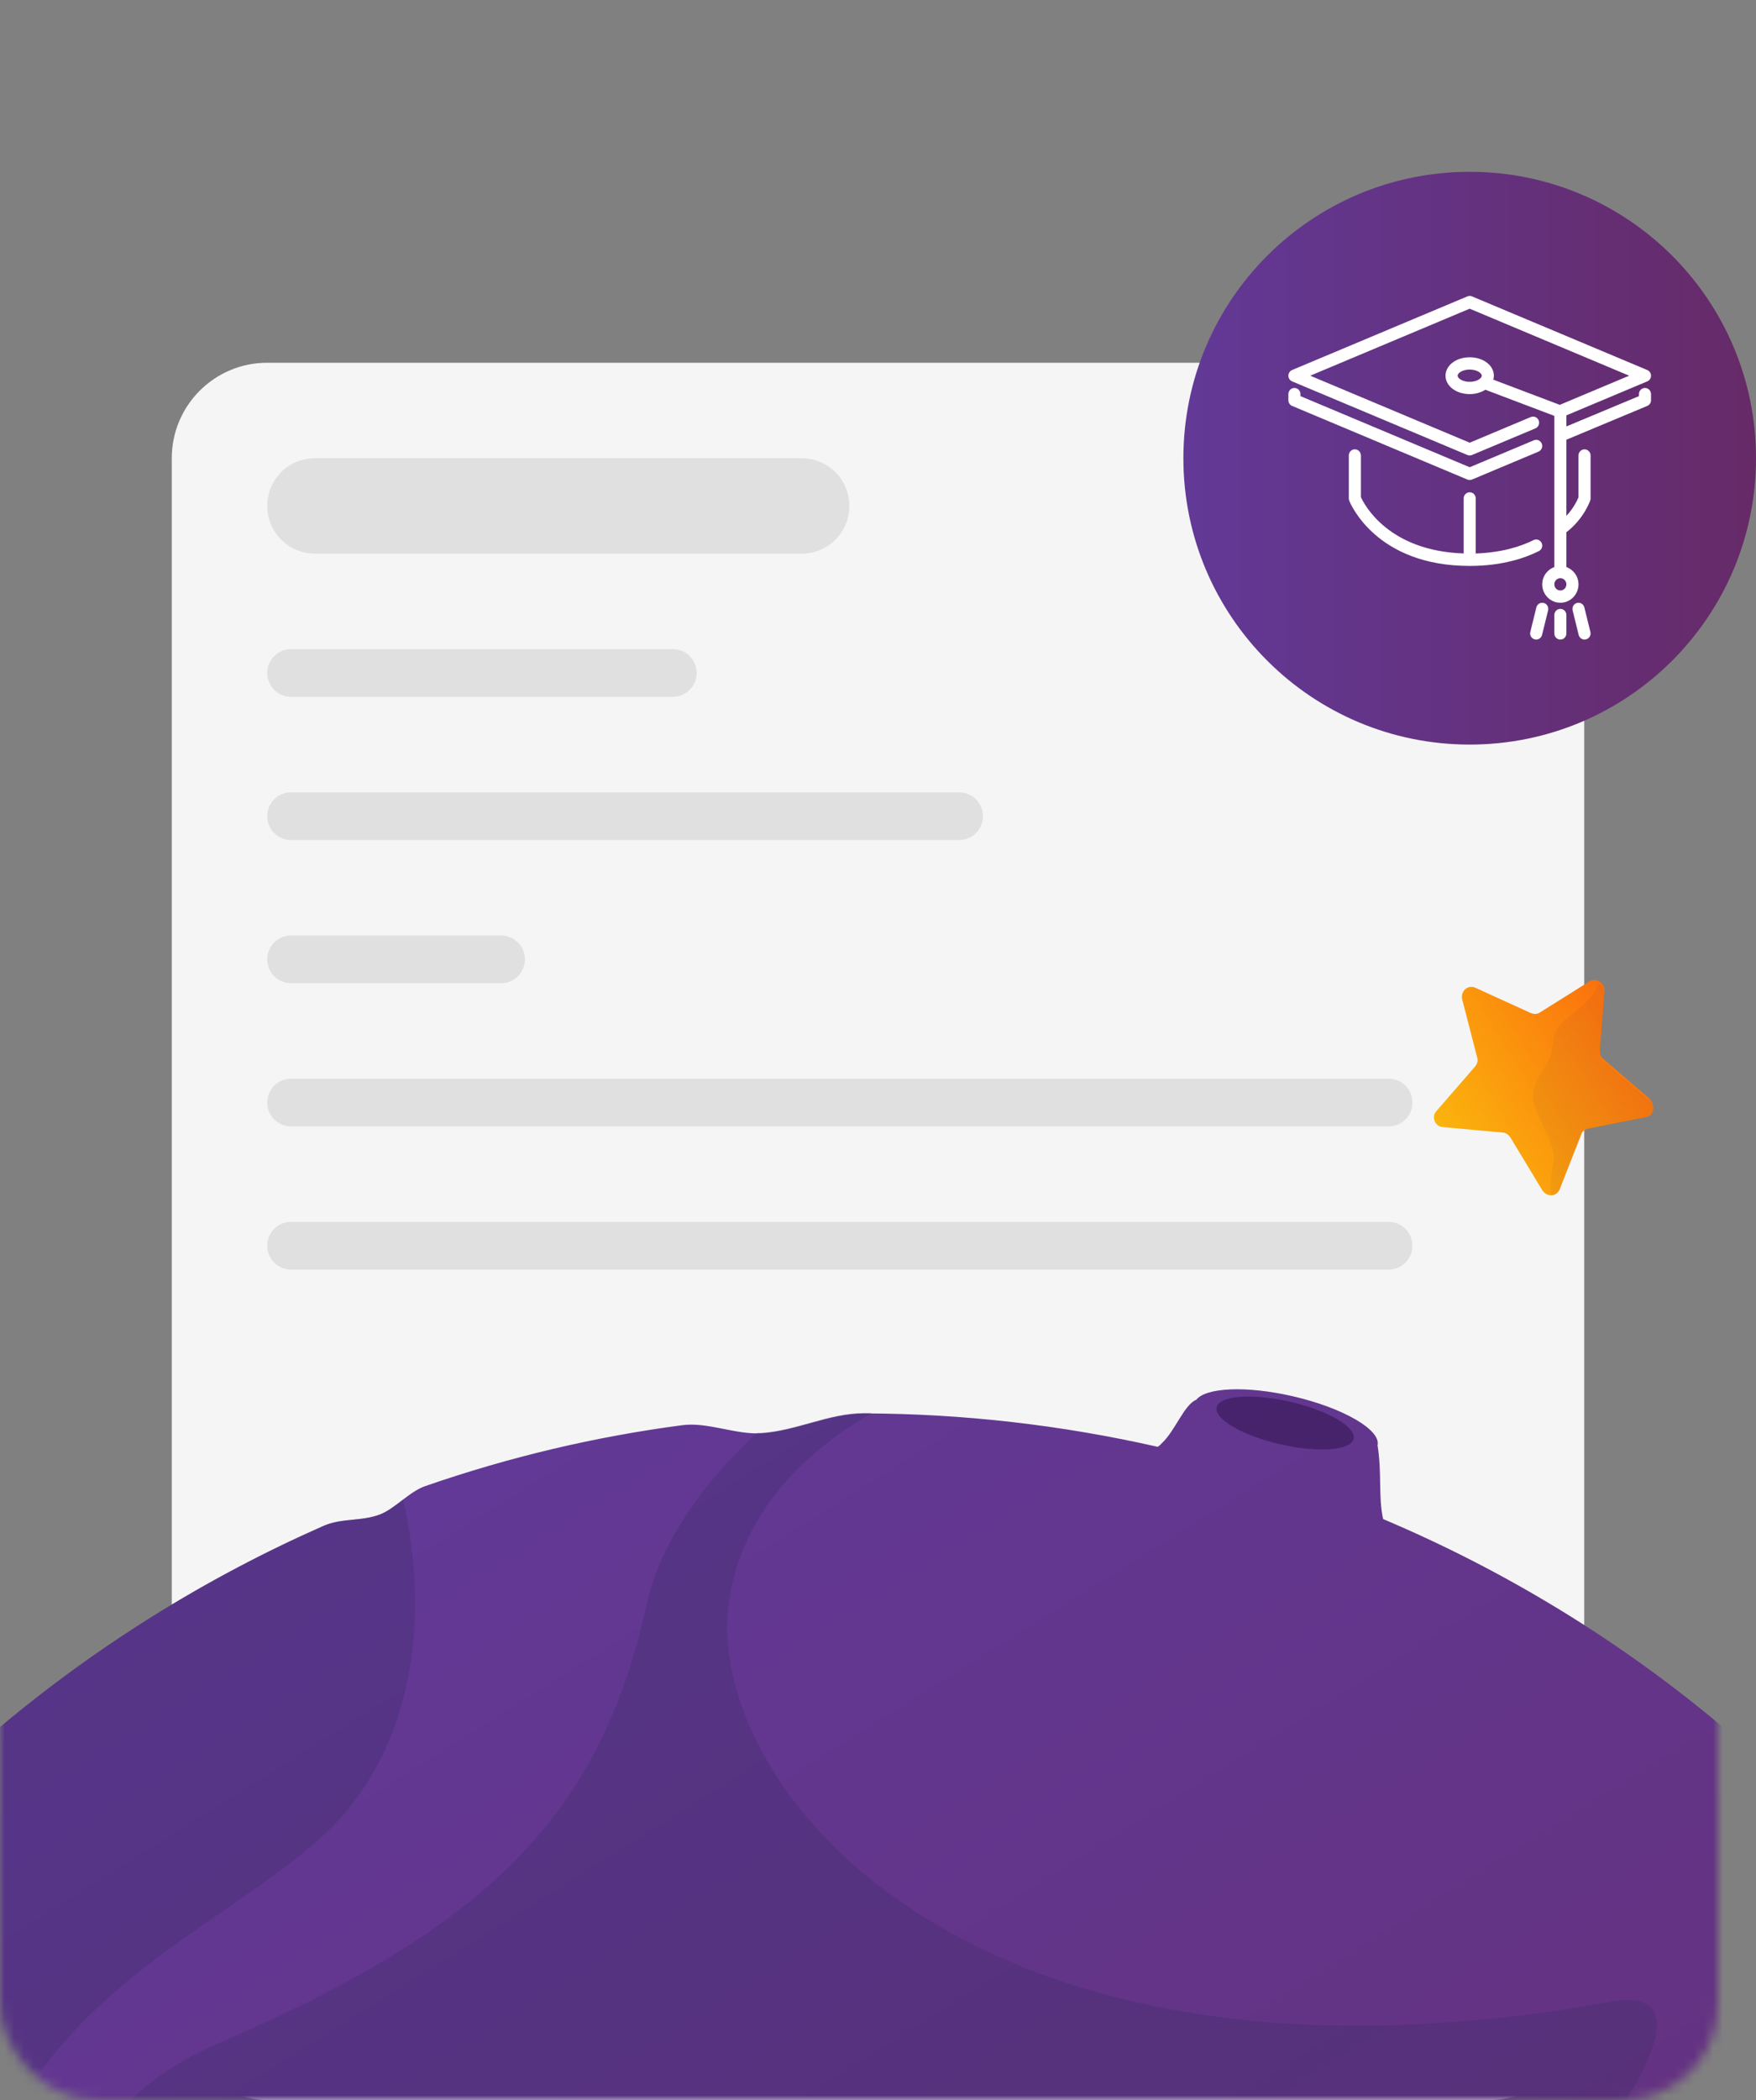 <svg width="184" height="220" viewBox="0 0 184 220" fill="none" xmlns="http://www.w3.org/2000/svg">
<rect x="0" y="0" width="184" height="220" fill="#808080" stroke="none"/>
<rect x="18" y="38" width="148" height="182" rx="10" fill="#F5F5F5"/>
<path d="M28 53C28 50.239 30.239 48 33 48H84C86.761 48 89 50.239 89 53C89 55.761 86.761 58 84 58H33C30.239 58 28 55.761 28 53Z" fill="#E0E0E0"/>
<path d="M28 70.5C28 69.119 29.119 68 30.5 68H70.5C71.881 68 73 69.119 73 70.5C73 71.881 71.881 73 70.5 73H30.5C29.119 73 28 71.881 28 70.5Z" fill="#E0E0E0"/>
<path d="M28 85.5C28 84.119 29.119 83 30.5 83H100.5C101.881 83 103 84.119 103 85.5C103 86.881 101.881 88 100.5 88H30.5C29.119 88 28 86.881 28 85.5Z" fill="#E0E0E0"/>
<path d="M28 100.5C28 99.119 29.119 98 30.5 98H52.5C53.881 98 55 99.119 55 100.5C55 101.881 53.881 103 52.5 103H30.5C29.119 103 28 101.881 28 100.5Z" fill="#E0E0E0"/>
<path d="M28 115.5C28 114.119 29.119 113 30.5 113H145.5C146.881 113 148 114.119 148 115.5C148 116.881 146.881 118 145.5 118H30.5C29.119 118 28 116.881 28 115.5Z" fill="#E0E0E0"/>
<path d="M28 130.5C28 129.119 29.119 128 30.5 128H145.5C146.881 128 148 129.119 148 130.5C148 131.881 146.881 133 145.5 133H30.5C29.119 133 28 131.881 28 130.5Z" fill="#E0E0E0"/>
<mask id="mask0" mask-type="alpha" maskUnits="userSpaceOnUse" x="0" y="0" width="180" height="220">
<rect width="180" height="220" rx="10" fill="#F7F7F7"/>
</mask>
<g mask="url(#mask0)">
<path d="M-44.073 248.047C-43.353 245.559 -43.92 243.696 -40.972 239.692C-38.875 236.82 -37.736 232.991 -38.525 229.529C-39.228 226.492 -35.034 225.245 -33.647 222.578C-32.292 220.051 -29.423 218.794 -27.944 216.369C-26.583 214.139 -26.613 210.741 -25.155 208.57C-14.64 193.294 -0.866 179.874 15.841 169.413C21.697 165.746 27.736 162.564 33.889 159.85C35.816 159.003 37.863 159.4 39.844 158.639C41.427 158.008 42.944 156.218 44.581 155.673C53.394 152.613 62.433 150.489 71.517 149.296C74.177 148.95 77.14 150.331 79.838 150.14C83.51 149.879 86.874 148.072 90.525 148.064C100.913 148.093 111.184 149.274 121.309 151.565C121.482 151.457 121.627 151.307 121.772 151.156C123.134 149.884 124.101 147.12 125.355 146.635C126.35 145.352 130.599 145.149 135.43 146.26C140.752 147.483 144.717 149.796 144.347 151.406C144.823 154.465 144.405 156.764 144.929 159.133C170.528 169.958 193.215 188.48 209.095 213.841C250.184 279.462 230.288 366.006 164.667 407.095C99.046 448.184 12.502 428.288 -28.587 362.667C-50.841 327.03 -55.189 285.337 -44.073 248.047Z" fill="url(#paint0_linear)"/>
<path opacity="0.3" d="M-44.073 248.047C-43.353 245.559 -43.92 243.696 -40.973 239.692C-38.875 236.82 -37.736 232.991 -38.525 229.529C-39.228 226.492 -35.034 225.245 -33.647 222.578C-32.292 220.051 -29.423 218.794 -27.944 216.369C-26.583 214.139 -26.613 210.741 -25.155 208.57C-14.64 193.294 -0.866 179.874 15.841 169.413C21.697 165.746 27.736 162.564 33.889 159.85C35.816 159.003 37.863 159.4 39.844 158.639C40.657 158.31 41.464 157.684 42.228 157.086C44.59 167.176 44.186 180.316 36.262 189.773C25.798 202.259 -2.516 209.019 -3.497 240.383C-4.184 262.451 15.802 316.77 34.855 343.562C41.427 352.813 2.758 367.256 -16.01 379.786C-20.581 374.496 -24.759 368.781 -28.587 362.667C-50.841 327.03 -55.189 285.337 -44.073 248.047Z" fill="#392E66"/>
<path opacity="0.2" d="M-44.073 248.047C-43.353 245.559 -43.92 243.696 -40.972 239.692C-38.875 236.82 -37.736 232.991 -38.525 229.529C-39.228 226.492 -35.034 225.245 -33.647 222.578C-32.292 220.051 -29.423 218.794 -27.944 216.369C-26.583 214.139 -26.613 210.741 -25.155 208.57C-22.73 205.073 -20.137 201.651 -17.393 198.374C-11.847 191.725 -17.227 197.491 -22.672 215.886C-44.255 288.441 -15.974 325.278 3.052 352.026C8.271 359.308 -6.532 366.299 -19.034 376.105C-22.408 371.865 -25.621 367.403 -28.587 362.667C-50.841 327.03 -55.189 285.337 -44.073 248.047Z" fill="url(#paint1_linear)"/>
<path opacity="0.3" d="M60.428 336.06C60.428 336.06 -29.623 236.662 22.825 214.071C50.882 202.017 62.859 190.322 67.736 168.147C69.292 161.059 74.381 154.636 79.331 150.098C79.514 150.103 79.627 150.092 79.811 150.097C83.483 149.836 86.847 148.029 90.498 148.021C90.794 148.015 91.091 148.009 91.344 148.031C83.001 152.895 77.67 159.41 76.422 167.564C73.449 186.748 101.174 221.836 168.574 209.723C201.757 203.75 60.428 336.06 60.428 336.06Z" fill="#392E66"/>
<path opacity="0.6" d="M134.149 151.299C130.184 150.388 127.199 148.651 127.482 147.421C127.765 146.19 131.208 145.932 135.173 146.843C139.138 147.755 142.123 149.491 141.84 150.722C141.557 151.952 138.114 152.211 134.149 151.299Z" fill="#351656"/>
</g>
<path d="M184 48C184 64.569 170.569 78 154 78C137.431 78 124 64.569 124 48C124 31.431 137.431 18 154 18C170.569 18 184 31.431 184 48Z" fill="url(#paint2_linear)"/>
<path d="M161.753 63.162C161.414 63.075 161.07 63.285 160.986 63.63L160.352 66.201C160.267 66.546 160.474 66.894 160.813 66.981C160.865 66.994 160.917 67 160.967 67C161.251 67 161.509 66.805 161.581 66.513L162.214 63.942C162.299 63.597 162.093 63.248 161.753 63.162Z" fill="white"/>
<path d="M154 50.286C154.082 50.286 154.165 50.27 154.242 50.237L161.209 47.311C161.532 47.175 161.685 46.799 161.551 46.471C161.418 46.142 161.046 45.988 160.724 46.123L154 48.947L136.267 41.499V41.286C136.267 40.931 135.983 40.643 135.633 40.643C135.284 40.643 135 40.931 135 41.286V41.928C135 42.189 135.155 42.423 135.391 42.523L153.758 50.237C153.835 50.27 153.918 50.286 154 50.286Z" fill="white"/>
<path d="M161.534 56.872C161.38 56.554 161.001 56.422 160.686 56.58C159.483 57.184 157.474 57.886 154.633 57.981V52.214C154.633 51.859 154.35 51.571 154 51.571C153.651 51.571 153.367 51.859 153.367 52.214V57.976C145.503 57.721 142.965 52.885 142.6 52.081V47.714C142.6 47.359 142.316 47.071 141.967 47.071C141.617 47.071 141.333 47.359 141.333 47.714V52.214C141.333 52.296 141.349 52.377 141.378 52.453C141.489 52.732 144.184 59.286 154 59.286C157.431 59.286 159.835 58.441 161.247 57.733C161.561 57.575 161.69 57.19 161.534 56.872Z" fill="white"/>
<path d="M163.5 63.786C163.15 63.786 162.867 64.074 162.867 64.429V66.357C162.867 66.712 163.15 67 163.5 67C163.85 67 164.133 66.712 164.133 66.357V64.429C164.133 64.074 163.85 63.786 163.5 63.786Z" fill="white"/>
<path d="M172.367 40.643C172.016 40.643 171.733 40.931 171.733 41.286V41.498L164.133 44.673V43.511L172.609 39.951C172.845 39.852 173 39.617 173 39.357C173 39.097 172.845 38.863 172.609 38.763L154.242 31.049C154.087 30.984 153.913 30.984 153.758 31.049L135.391 38.763C135.155 38.863 135 39.097 135 39.357C135 39.617 135.155 39.852 135.391 39.951L153.758 47.665C153.835 47.698 153.918 47.714 154 47.714C154.082 47.714 154.165 47.698 154.242 47.665L160.883 44.876C161.207 44.741 161.36 44.365 161.226 44.036C161.093 43.709 160.722 43.554 160.399 43.689L154 46.376L137.289 39.357L154 32.338L170.71 39.357L163.439 42.411L156.474 39.772C156.511 39.638 156.533 39.5 156.533 39.357C156.533 38.276 155.421 37.428 154 37.428C152.579 37.428 151.467 38.276 151.467 39.357C151.467 40.438 152.579 41.286 154 41.286C154.634 41.286 155.2 41.11 155.639 40.827L162.867 43.566V45.626V45.627V59.404C162.131 59.671 161.6 60.377 161.6 61.214C161.6 62.278 162.452 63.143 163.5 63.143C164.547 63.143 165.4 62.278 165.4 61.214C165.4 60.377 164.869 59.671 164.133 59.404V55.755C165.952 54.362 166.603 52.507 166.632 52.425C166.655 52.357 166.667 52.286 166.667 52.214V47.714C166.667 47.36 166.383 47.072 166.033 47.072C165.683 47.072 165.4 47.36 165.4 47.714V52.096C165.29 52.368 164.91 53.208 164.133 54.038V46.063L172.608 42.523C172.845 42.424 173 42.189 173 41.928V41.286C173 40.931 172.717 40.643 172.367 40.643ZM154 40C153.227 40 152.733 39.619 152.733 39.357C152.733 39.095 153.227 38.714 154 38.714C154.773 38.714 155.267 39.095 155.267 39.357C155.267 39.619 154.773 40 154 40ZM163.5 61.857C163.15 61.857 162.867 61.569 162.867 61.214C162.867 60.86 163.15 60.572 163.5 60.572C163.85 60.572 164.133 60.86 164.133 61.214C164.133 61.569 163.85 61.857 163.5 61.857Z" fill="white"/>
<path d="M166.014 63.63C165.929 63.286 165.585 63.075 165.247 63.162C164.907 63.248 164.701 63.597 164.786 63.942L165.419 66.513C165.491 66.805 165.749 67 166.033 67C166.083 67 166.135 66.994 166.187 66.981C166.526 66.895 166.733 66.546 166.648 66.201L166.014 63.63Z" fill="white"/>
<path d="M172.499 117.019L166.416 118.232C166.109 118.307 165.77 118.519 165.706 118.795L163.432 124.584C163.104 125.38 162.076 125.433 161.598 124.671L158.286 119.193C158.127 118.939 157.83 118.653 157.47 118.643L151.215 118.075C150.357 118.023 149.942 116.985 150.514 116.391L154.56 111.734C154.761 111.49 154.909 111.161 154.781 110.769L153.208 104.675C153.037 103.838 153.779 103.138 154.574 103.466L160.353 106.101C160.682 106.249 161.042 106.259 161.297 106.1L166.551 102.809C167.229 102.385 168.184 102.967 168.132 103.826L167.649 110.027C167.639 110.387 167.713 110.695 167.957 110.896L172.805 115.058C173.558 115.884 173.252 116.902 172.499 117.019Z" fill="url(#paint3_linear)"/>
<path opacity="0.05" d="M172.826 115.28L167.979 111.119C167.735 110.917 167.607 110.525 167.671 110.25L168.153 104.048C168.195 103.55 167.792 103.095 167.463 102.946C166.978 105.374 163.025 106.787 162.836 108.558C162.667 109.607 162.583 110.604 162.117 111.367C161.503 112.46 160.677 113.213 160.626 115.015C160.616 116.319 162.877 119.741 162.835 121.182C162.805 122.264 162.37 122.889 162.51 124.808C162.478 124.946 162.584 125.115 162.553 125.253C162.913 125.263 163.252 125.051 163.432 124.584L165.706 118.795C165.854 118.466 166.109 118.307 166.416 118.232L172.499 117.019C173.252 116.902 173.558 115.884 172.826 115.28Z" fill="#351656"/>
<defs>
<linearGradient id="paint0_linear" x1="15.841" y1="169.413" x2="164.667" y2="407.095" gradientUnits="userSpaceOnUse">
<stop stop-color="#623997"/>
<stop offset="1" stop-color="#662A67"/>
</linearGradient>
<linearGradient id="paint1_linear" x1="-57.481" y1="222.248" x2="22.553" y2="350.066" gradientUnits="userSpaceOnUse">
<stop offset="0.611" stop-color="#231E33"/>
<stop offset="1" stop-color="#522359"/>
</linearGradient>
<linearGradient id="paint2_linear" x1="124" y1="48" x2="184" y2="48" gradientUnits="userSpaceOnUse">
<stop stop-color="#623997"/>
<stop offset="1" stop-color="#662A67"/>
</linearGradient>
<linearGradient id="paint3_linear" x1="151.163" y1="118.798" x2="170.257" y2="106.843" gradientUnits="userSpaceOnUse">
<stop stop-color="#FBB40D"/>
<stop offset="1" stop-color="#FB710D"/>
</linearGradient>
</defs>
</svg>
